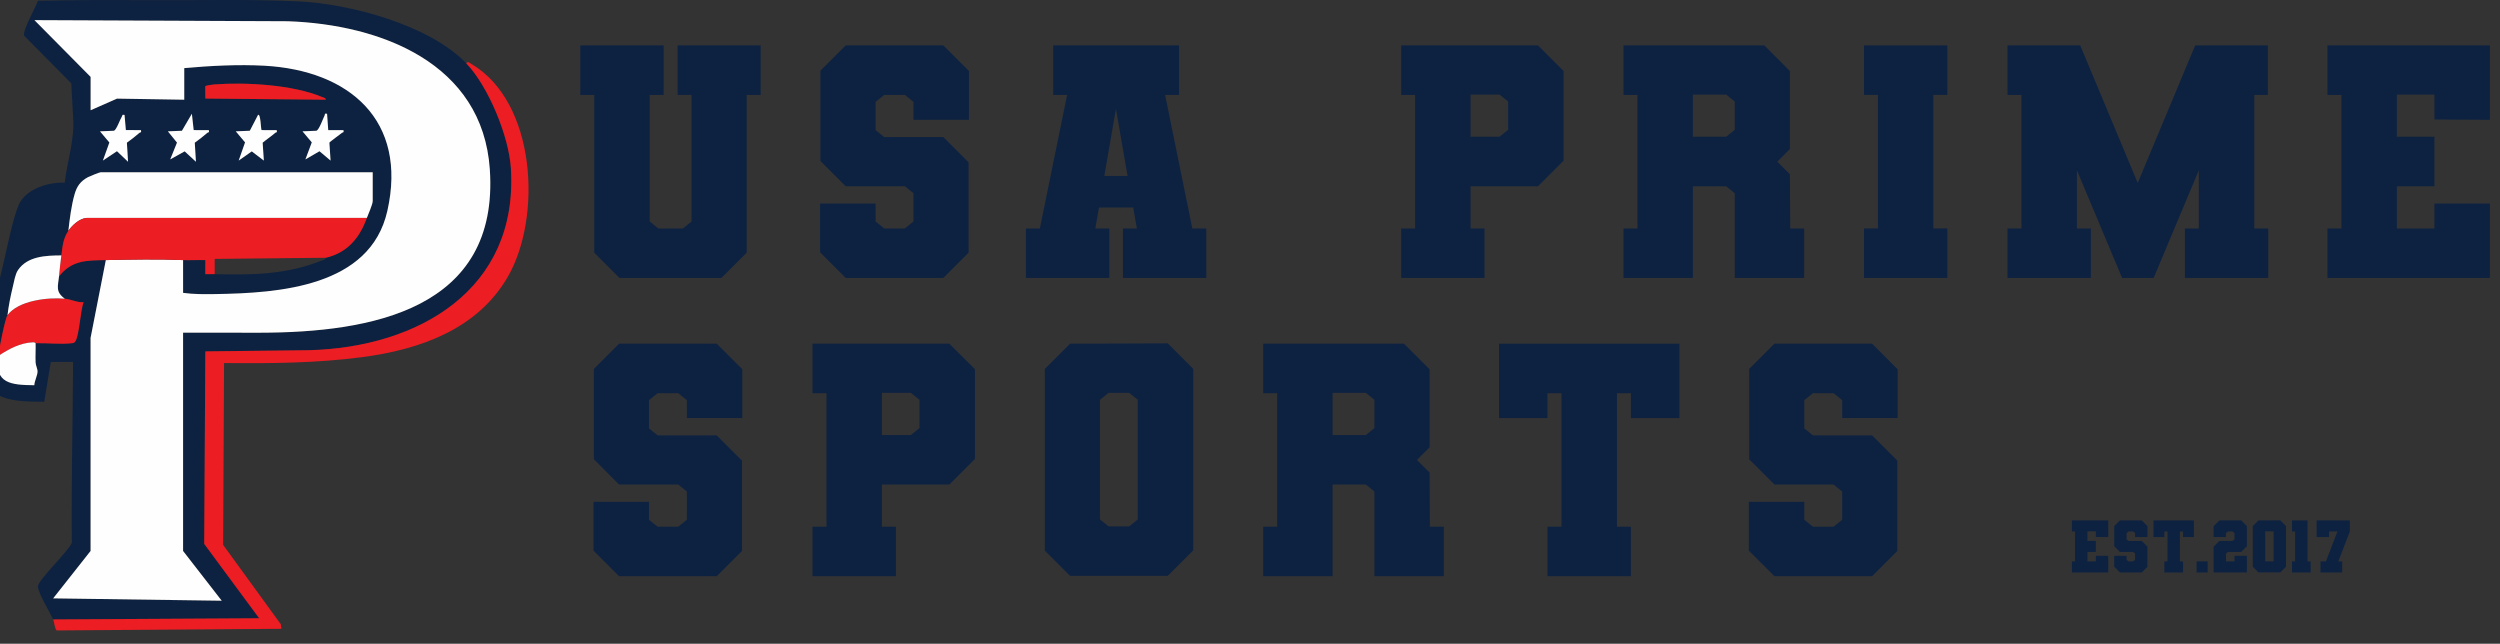 <svg xmlns="http://www.w3.org/2000/svg" fill="none" viewBox="0 0 167 43" height="43" width="167">
<rect x="0" y="0" width="167" height="43" fill="#333333" stroke="none"/>
<path fill="#0D2241" d="M31.153 4.237C32.63 5.785 33.992 9.102 34.128 11.232C34.646 19.363 27.919 23.212 20.635 23.394L13.715 23.473L13.641 36.332L17.313 41.3L3.551 41.379C3.353 40.944 2.497 39.533 2.534 39.158C2.578 38.712 4.541 36.857 4.8 36.256C4.756 32.222 4.863 28.203 4.88 24.177H3.394L2.955 26.84C1.148 26.822 -1.206 26.865 -1.062 24.451C-0.938 22.38 -0.275 19.716 0.211 17.67C0.465 16.603 0.845 14.629 1.244 13.699C1.71 12.614 3.235 12.158 4.322 12.202C4.499 10.724 5.003 9.297 4.883 7.792L4.761 5.568L1.609 2.382C1.503 2.024 2.38 0.495 2.533 0.052C4.891 -0 7.255 -0.005 9.614 0.011C12.968 0.034 16.611 -0.067 19.936 0.09C23.39 0.252 28.702 1.669 31.153 4.237ZM7.069 17.374L6.05 22.571L6.051 36.803L3.551 39.971L14.81 40.128L12.23 36.805V22.222L17.355 22.225C24.772 22.214 33.358 20.701 32.72 11.311C32.238 4.211 25.423 1.635 19.232 1.419L2.299 1.345L6.053 5.136V7.365L7.817 6.588L12.308 6.661V4.55C14.039 4.393 15.927 4.294 17.668 4.39C23.338 4.704 27.238 8.042 25.875 14.09C24.73 19.169 18.641 19.579 14.384 19.645C13.663 19.656 12.942 19.661 12.231 19.563L12.23 17.374C12.723 17.395 13.223 17.359 13.716 17.373L13.715 18.313C13.923 18.316 14.133 18.307 14.341 18.312C16.857 18.371 19.091 18.355 21.458 17.414C21.577 17.367 21.721 17.371 21.77 17.218C23.215 16.875 24.023 15.89 24.506 14.559C24.59 14.329 24.898 13.653 24.898 13.425V11.509H6.717C6.648 11.509 5.991 11.774 5.872 11.837C5.374 12.104 5.134 12.443 4.981 12.979C4.768 13.72 4.65 14.653 4.567 15.419C4.205 15.956 4.183 16.451 4.098 17.061C3.077 17.067 1.84 17.107 1.204 18.038C1.01 18.323 0.938 18.822 0.852 19.172C0.704 19.77 0.571 20.442 0.501 21.049C0.339 21.265 -0.065 23.375 -0.125 23.786C-0.39 25.63 0.744 25.717 2.292 25.733C2.302 25.45 2.502 25.09 2.508 24.829C2.513 24.632 2.388 24.426 2.378 24.215C2.358 23.787 2.391 23.354 2.378 22.926C3.123 22.907 4.06 23.011 4.767 22.93C4.897 22.915 4.949 22.923 5.031 22.803C5.301 22.409 5.367 20.729 5.584 20.189C5.144 20.218 4.759 19.993 4.332 19.954C3.693 19.496 3.872 19.126 3.942 18.469C4.79 17.364 5.808 17.4 7.069 17.374ZM21.77 6.66C21.748 6.526 21.614 6.524 21.518 6.483C19.581 5.66 16.393 5.478 14.299 5.642C14.197 5.65 13.721 5.709 13.711 5.768L13.715 6.583L21.77 6.66ZM12.938 8.69L12.817 7.6L12.153 8.735L11.214 8.773L11.823 9.526L11.37 10.648L12.336 10.11L13.089 10.806L13.011 9.532C13.297 9.322 13.584 9.109 13.85 8.873C13.902 8.827 14.001 8.878 13.95 8.695L12.938 8.69ZM21.848 7.6C21.644 7.563 21.726 7.629 21.684 7.711C21.577 7.924 21.33 8.644 21.145 8.734L20.206 8.773L20.828 9.511L20.4 10.648L21.341 10.103L22.082 10.727L22.003 9.531C22.018 9.475 22.725 8.975 22.843 8.874C22.899 8.825 22.991 8.876 22.942 8.695H21.926L21.848 7.6L21.848 7.6ZM8.32 7.678C8.137 7.639 8.194 7.702 8.145 7.779C8.015 7.981 7.797 8.647 7.617 8.734L6.678 8.773L7.306 9.518L6.873 10.726L7.814 10.101L8.554 10.806L8.476 9.532C8.762 9.322 9.049 9.109 9.315 8.873C9.367 8.827 9.466 8.878 9.415 8.695L8.407 8.686L8.32 7.678L8.32 7.678ZM17.473 8.69C17.421 8.639 17.418 7.552 17.235 7.678L16.688 8.734L15.749 8.773L16.37 9.511L15.944 10.726L16.818 10.113L17.625 10.727L17.546 9.531C17.815 9.304 18.122 9.108 18.385 8.873C18.437 8.827 18.536 8.878 18.485 8.695L17.473 8.69Z"></path>
<path fill="#EC1D23" d="M31.153 4.237C31.228 4.06 31.384 4.211 31.477 4.265C35.824 6.807 36.228 14.535 33.904 18.521C31.868 22.01 28.038 23.346 24.222 23.853C21.154 24.26 18.062 24.281 14.967 24.254L14.905 36.398L18.756 41.696L18.799 42.005L3.777 42.113C3.639 41.933 3.625 41.542 3.551 41.379L17.313 41.3L13.642 36.332L13.716 23.473L20.635 23.394C27.919 23.212 34.646 19.363 34.128 11.232C33.992 9.102 32.63 5.785 31.153 4.237L31.153 4.237Z"></path>
<path fill="#FEFEFE" d="M12.23 17.374L12.231 19.563C12.942 19.661 13.664 19.656 14.384 19.645C18.641 19.579 24.731 19.169 25.875 14.09C27.238 8.042 23.338 4.704 17.668 4.39C15.927 4.294 14.039 4.393 12.308 4.55V6.661L7.817 6.588L6.053 7.365V5.136L2.3 1.345L19.232 1.419C25.423 1.635 32.238 4.211 32.72 11.311C33.358 20.701 24.773 22.214 17.355 22.225L12.23 22.222V36.805L14.811 40.128L3.551 39.971L6.051 36.803L6.05 22.571L7.069 17.374C8.8 17.338 10.519 17.302 12.23 17.374L12.23 17.374Z"></path>
<path fill="#FEFEFE" d="M4.567 15.419C4.65 14.653 4.768 13.72 4.981 12.979C5.134 12.443 5.374 12.104 5.872 11.837C5.991 11.774 6.648 11.509 6.717 11.509H24.897V13.425C24.897 13.653 24.59 14.329 24.506 14.559H5.779C5.307 14.599 4.817 15.049 4.567 15.419Z"></path>
<path fill="#EC1D23" d="M24.506 14.559C24.023 15.89 23.215 16.875 21.77 17.218L14.341 17.295L14.341 18.312C14.133 18.307 13.923 18.316 13.715 18.313L13.716 17.373C13.223 17.359 12.723 17.395 12.23 17.374C10.519 17.302 8.8 17.338 7.069 17.374C5.808 17.4 4.79 17.364 3.941 18.469C3.99 18.007 4.033 17.52 4.098 17.061C4.183 16.451 4.205 15.956 4.567 15.419C4.817 15.049 5.307 14.599 5.779 14.559H24.506V14.559Z"></path>
<path fill="#EC1D23" d="M4.332 19.954C4.759 19.993 5.144 20.218 5.584 20.189C5.367 20.729 5.301 22.409 5.031 22.803C4.949 22.923 4.897 22.915 4.767 22.93C4.06 23.011 3.123 22.907 2.378 22.926C2.369 22.926 2.33 22.859 2.211 22.864C1.337 22.901 0.581 23.315 -0.125 23.786C-0.065 23.375 0.339 21.265 0.501 21.049C1.237 20.066 3.206 19.851 4.333 19.954H4.332Z"></path>
<path fill="#FEFEFE" d="M4.098 17.061C4.033 17.52 3.99 18.007 3.942 18.469C3.872 19.126 3.693 19.496 4.332 19.954C3.206 19.851 1.237 20.066 0.501 21.049C0.572 20.442 0.705 19.77 0.852 19.172C0.938 18.822 1.01 18.323 1.204 18.038C1.84 17.107 3.077 17.067 4.098 17.061L4.098 17.061Z"></path>
<path fill="#FEFEFE" d="M2.378 22.926C2.391 23.354 2.358 23.787 2.378 24.215C2.388 24.426 2.513 24.632 2.508 24.829C2.501 25.09 2.302 25.45 2.292 25.733C0.744 25.717 -0.39 25.63 -0.125 23.786C0.58 23.315 1.337 22.901 2.211 22.864C2.33 22.859 2.369 22.926 2.378 22.926L2.378 22.926Z"></path>
<path fill="#EC1D23" d="M21.77 6.66L13.716 6.583L13.711 5.768C13.721 5.709 14.197 5.65 14.3 5.642C16.393 5.478 19.581 5.66 21.518 6.483C21.614 6.524 21.748 6.526 21.77 6.66Z"></path>
<path fill="#FEFEFE" d="M12.938 8.69L13.95 8.695C14.001 8.878 13.902 8.827 13.85 8.873C13.584 9.109 13.297 9.322 13.011 9.532L13.089 10.806L12.336 10.11L11.37 10.648L11.823 9.526L11.214 8.773L12.153 8.735L12.817 7.6L12.938 8.69Z"></path>
<path fill="#FEFEFE" d="M17.473 8.69L18.485 8.695C18.536 8.878 18.437 8.827 18.385 8.873C18.122 9.108 17.815 9.304 17.546 9.531L17.625 10.727L16.818 10.113L15.944 10.726L16.37 9.511L15.749 8.773L16.688 8.734L17.235 7.678C17.417 7.551 17.421 8.639 17.473 8.69H17.473Z"></path>
<path fill="#FEFEFE" d="M21.848 7.6L21.926 8.695H22.942C22.991 8.876 22.9 8.826 22.843 8.874C22.725 8.975 22.019 9.475 22.003 9.531L22.082 10.727L21.342 10.103L20.401 10.648L20.828 9.511L20.206 8.773L21.145 8.734C21.33 8.644 21.577 7.924 21.685 7.711C21.727 7.629 21.644 7.563 21.848 7.6L21.848 7.6Z"></path>
<path fill="#FEFEFE" d="M8.32 7.678L8.407 8.686L9.415 8.695C9.466 8.878 9.367 8.827 9.315 8.873C9.049 9.109 8.762 9.322 8.476 9.532L8.554 10.806L7.813 10.101L6.873 10.726L7.306 9.518L6.678 8.773L7.617 8.734C7.797 8.647 8.015 7.981 8.145 7.779C8.194 7.702 8.137 7.639 8.32 7.678L8.32 7.678Z"></path>
<path fill="#0D2241" d="M156.969 34.764V35.504L156.199 37.501H156.457V38.241H155.007V37.501H155.37L156.14 35.504H155.578V35.877H154.749V34.764H156.969Z"></path>
<path fill="#0D2241" d="M154.143 34.764V37.501H154.351V38.241H153.105V37.501H153.313V35.504H153.105V34.764H154.143Z"></path>
<path fill="#0D2241" d="M150.863 34.764L152.323 34.759L152.706 35.142V37.853L152.323 38.236H150.863L150.485 37.858V35.142L150.863 34.764ZM151.876 37.496V35.499H151.315V37.496H151.876Z"></path>
<path fill="#0D2241" d="M148.696 35.877H147.871V35.147L148.253 34.764H149.714L150.091 35.142V36.493L149.714 36.87H148.83L148.7 36.974V37.501H149.262V37.128H150.091V38.241H147.871V36.513L148.249 36.135H149.133L149.262 36.031V35.609L149.133 35.504H148.825L148.696 35.609V35.877Z"></path>
<path fill="#0D2241" d="M147.471 38.241H146.731V37.501H147.471V38.241Z"></path>
<path fill="#0D2241" d="M146.552 35.877H145.827V35.504H145.618V37.501H145.827V38.241H144.58V37.501H144.789V35.504H144.58V35.877H143.855V34.764H146.552V35.877Z"></path>
<path fill="#0D2241" d="M143.451 35.877H142.622V35.609L142.492 35.504H142.184L142.055 35.609V36.031L142.184 36.135H143.069L143.446 36.513V37.864L143.069 38.241H141.608L141.226 37.858V37.128H142.055V37.397L142.184 37.501H142.492L142.622 37.397V36.974L142.492 36.87H141.608L141.231 36.493V35.142L141.608 34.764H143.069L143.451 35.147V35.877Z"></path>
<path fill="#0D2241" d="M140.832 35.877L140.002 35.872V35.499H139.441V36.13H140.002V36.87H139.441V37.501H140.002V37.128H140.832V38.241H138.403V37.501H138.612V35.504H138.403V34.764H140.832V35.877Z"></path>
<path fill="#0D2241" d="M166.324 8.004L162.619 7.982V6.318H160.111V9.136H162.619V12.442H160.111V15.26H162.619V13.596H166.324V18.566H155.474V15.26H156.406V6.34H155.474V3.034H166.324V8.004Z"></path>
<path fill="#0D2241" d="M151.496 6.34H150.587V15.26H151.519V18.566H145.949V15.26H146.881V11.377L143.864 18.566H141.756L138.738 11.377V15.26H139.67V18.566H134.101V15.26H135.033V6.34H134.101V3.034H138.96L142.799 12.22L146.637 3.034H151.496V6.34Z"></path>
<path fill="#0D2241" d="M130.083 6.34H129.151V15.26H130.083V18.566H124.514V15.26H125.446V6.34H124.514V3.034H130.083V6.34Z"></path>
<path fill="#0D2241" d="M119.565 11.643L119.587 15.26H120.519V18.566H115.882V12.908L115.305 12.442H113.086V18.566H108.449V15.26H109.381V6.34H108.449V3.034H117.857L119.565 4.743V9.957L118.722 10.8L119.565 11.643ZM115.882 8.67V6.784L115.305 6.318H113.086V9.136H115.305L115.882 8.67Z"></path>
<path fill="#0D2241" d="M104.447 10.734L102.739 12.442H98.235V15.26H99.167V18.566H93.597V15.26H94.529V6.34H93.597V3.034H102.739L104.447 4.743V10.734ZM100.742 8.67V6.784L100.165 6.318H98.235V9.136H100.165L100.742 8.67Z"></path>
<path fill="#0D2241" d="M79.648 15.26H80.58V18.566H75.011V15.26H75.943L75.698 13.862H73.413L73.169 15.26H74.101V18.566H68.532V15.26H69.463L71.283 6.34H70.351V3.034H78.76V6.34H77.829L79.648 15.26ZM73.768 11.754H75.321L74.545 7.272L73.768 11.754Z"></path>
<path fill="#0D2241" d="M64.725 8.004H61.019V6.806L60.442 6.34H59.066L58.489 6.806V8.692L59.066 9.158H63.016L64.702 10.845V16.88L63.016 18.566H56.492L54.784 16.858V13.596H58.489V14.794L59.066 15.26H60.442L61.019 14.794V12.908L60.442 12.442H56.492L54.806 10.756V4.72L56.492 3.034H63.016L64.725 4.743V8.004Z"></path>
<path fill="#0D2241" d="M45.264 3.034H50.811V6.34H49.879V16.88L48.193 18.566H41.381L39.695 16.88V6.34H38.763V3.034H44.332V6.34H43.4V14.794L43.977 15.26H45.619L46.196 14.794V6.34H45.264V3.034Z"></path>
<path fill="#0D2241" d="M126.762 27.929H123.056V26.731L122.479 26.265H121.103L120.527 26.731V28.617L121.103 29.083H125.053L126.739 30.769V36.804L125.053 38.491H118.53L116.821 36.782V33.52H120.527V34.719L121.103 35.184H122.479L123.056 34.719V32.833L122.479 32.367H118.53L116.843 30.68V24.645L118.53 22.959H125.053L126.762 24.667V27.929Z"></path>
<path fill="#0D2241" d="M112.183 27.929H108.943V26.265H108.011V35.184H108.943V38.491H103.374V35.184H104.306V26.265H103.374V27.929H100.134V22.959H112.183V27.929Z"></path>
<path fill="#0D2241" d="M95.495 31.568L95.517 35.184H96.449V38.491H91.812V32.833L91.235 32.367H89.016V38.491H84.379V35.184H85.311V26.265H84.379V22.959H93.787L95.495 24.667V29.881L94.652 30.725L95.495 31.568ZM91.812 28.595V26.709L91.235 26.242H89.016V29.061H91.235L91.812 28.595Z"></path>
<path fill="#0D2241" d="M71.479 22.959L78.003 22.936L79.711 24.645V36.76L78.003 38.468H71.479L69.793 36.782V24.645L71.479 22.959ZM76.006 34.696V26.709L75.429 26.242H74.053L73.476 26.709V34.696L74.053 35.162H75.429L76.006 34.696Z"></path>
<path fill="#0D2241" d="M65.126 30.658L63.417 32.367H58.913V35.184H59.845V38.491H54.276V35.184H55.208V26.265H54.276V22.959H63.417L65.126 24.667V30.658ZM61.42 28.595V26.709L60.844 26.242H58.913V29.061H60.844L61.42 28.595Z"></path>
<path fill="#0D2241" d="M49.587 27.929H45.881V26.731L45.304 26.265H43.929L43.352 26.731V28.617L43.929 29.083H47.878L49.565 30.769V36.804L47.878 38.491H41.355L39.646 36.782V33.52H43.352V34.719L43.929 35.184H45.304L45.881 34.719V32.833L45.304 32.367H41.355L39.669 30.68V24.645L41.355 22.959H47.878L49.587 24.667V27.929Z"></path>
</svg>
